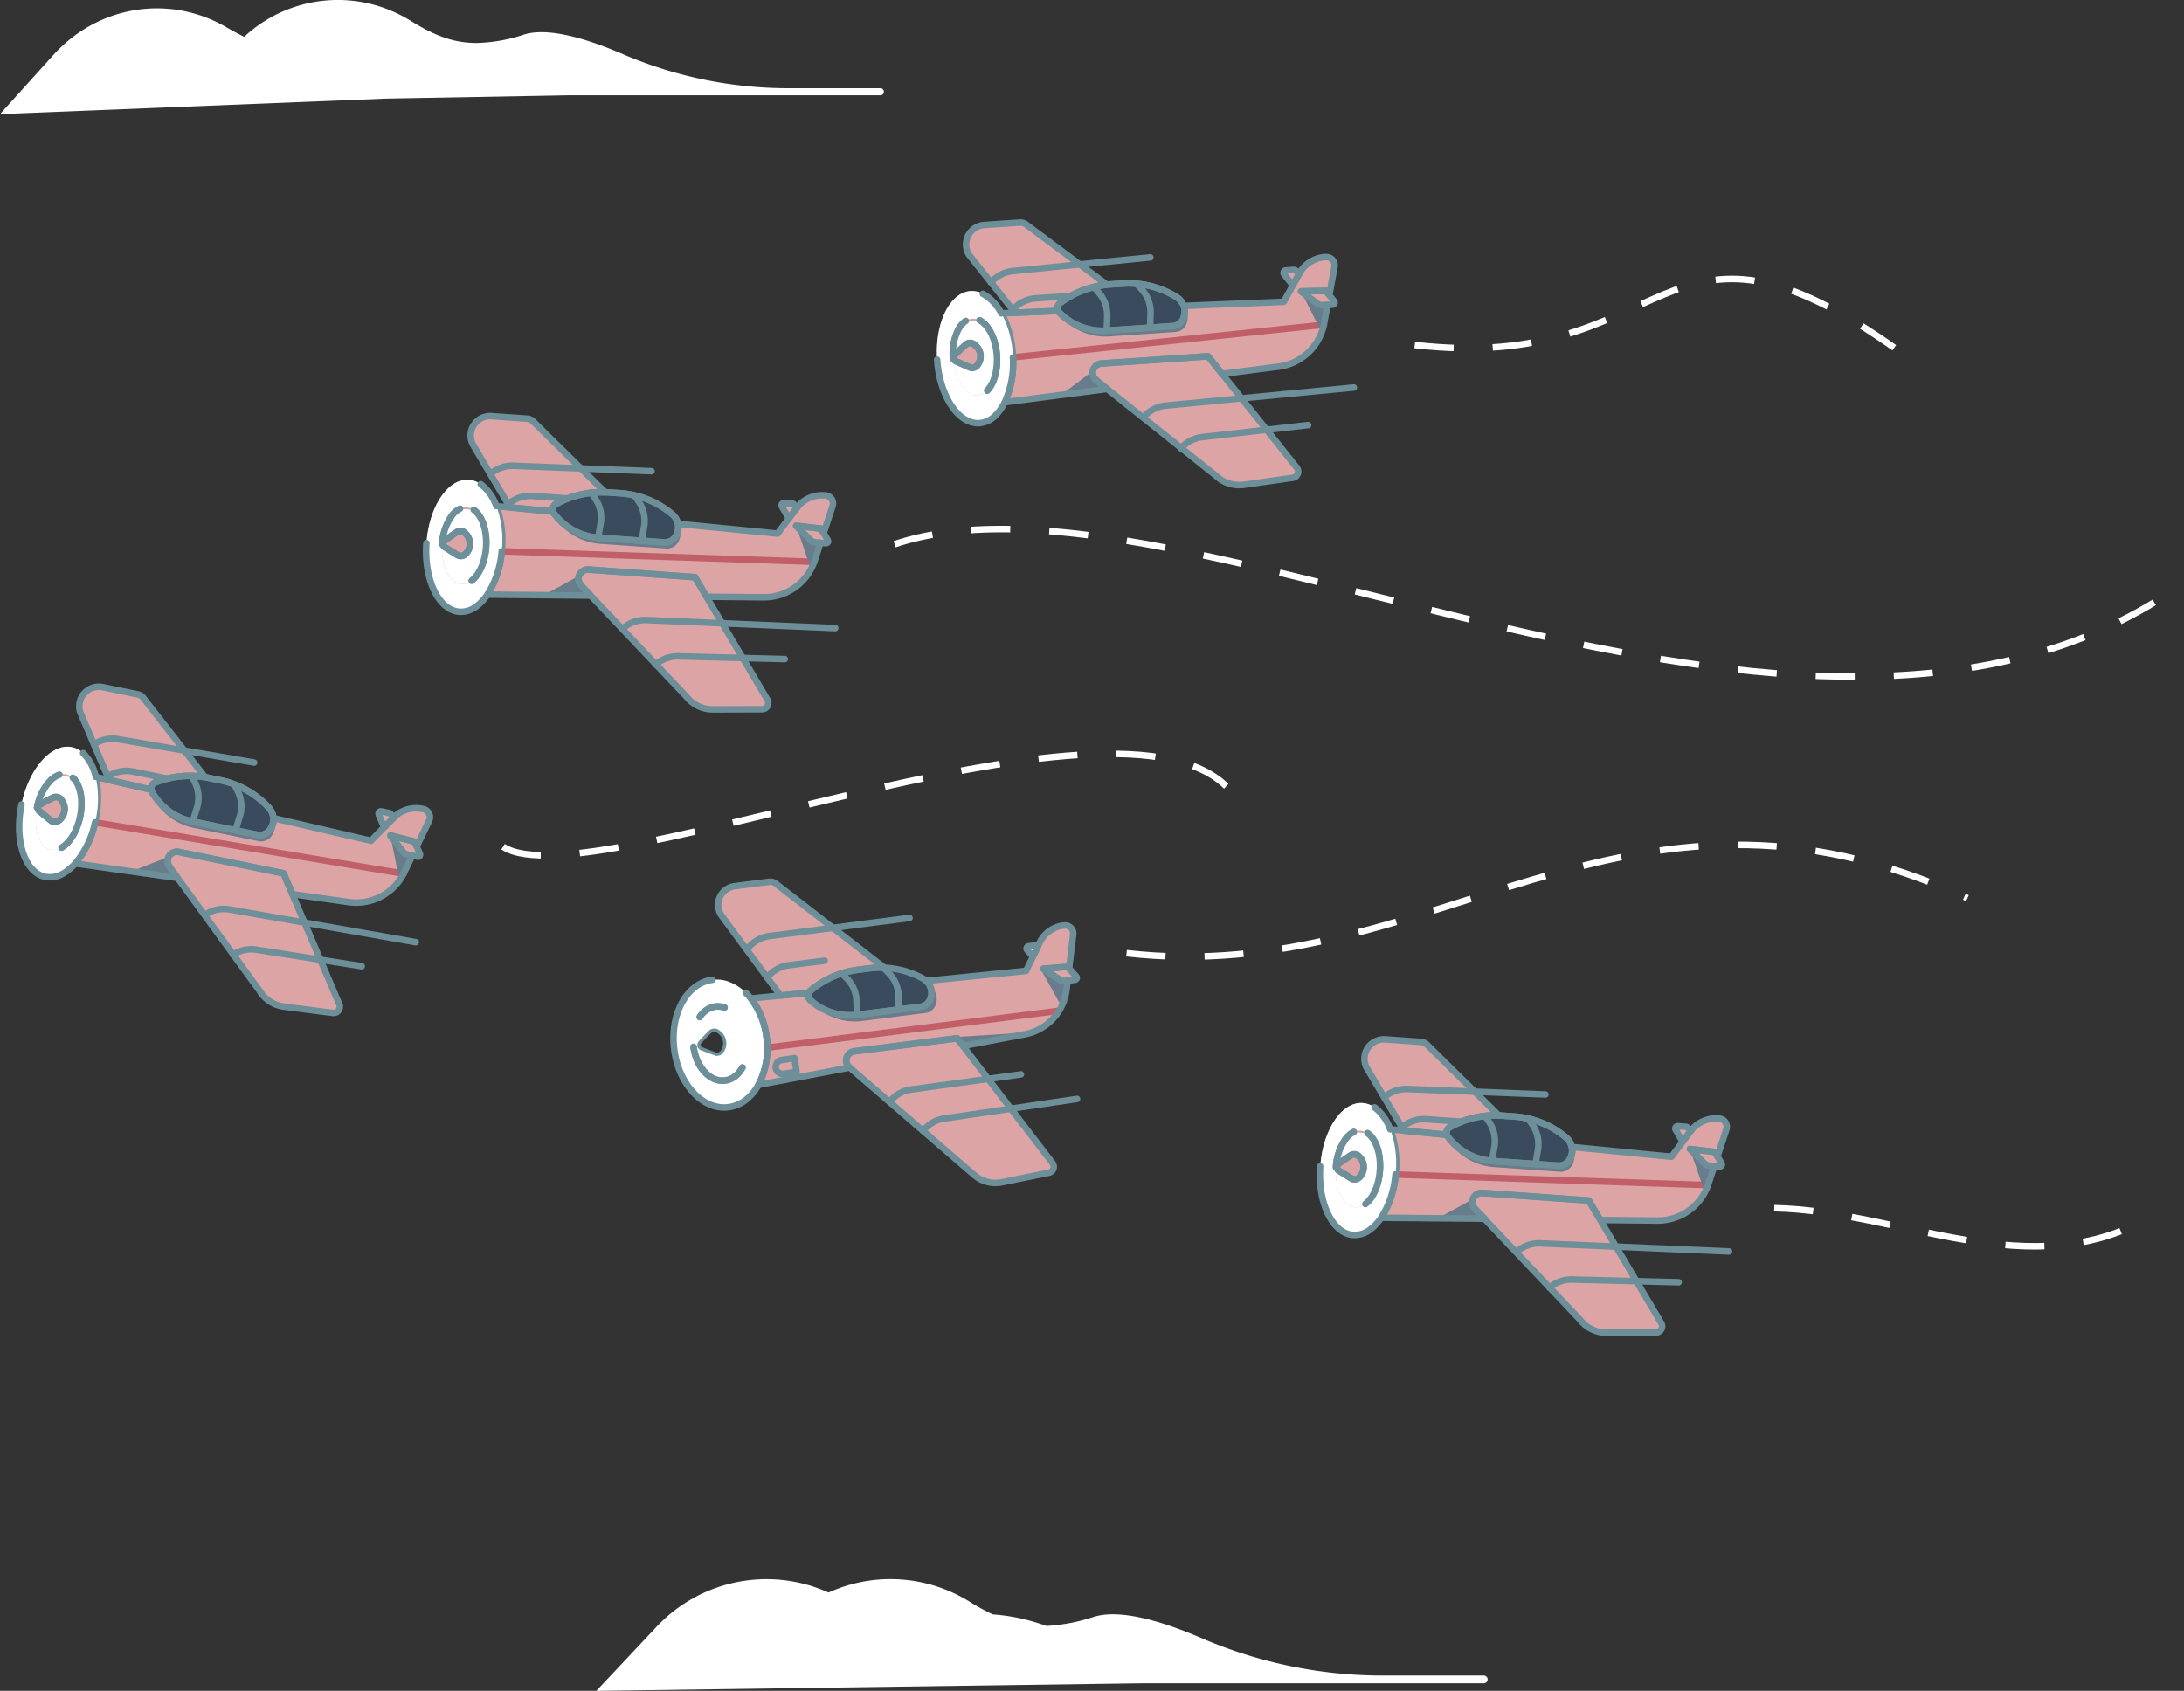 <svg xmlns="http://www.w3.org/2000/svg" viewBox="0 0 670.99 519.57"><rect x="0" y="0" width="670.99" height="519.57" fill="#333333" stroke="none"/><defs><style>.cls-1{fill:#fff;}.cls-2{fill:#dca4a4;}.cls-10,.cls-11,.cls-3,.cls-4,.cls-8,.cls-9{fill:none;}.cls-10,.cls-3,.cls-6{stroke:#6d8f99;}.cls-3,.cls-4,.cls-6{stroke-linecap:round;stroke-linejoin:round;}.cls-11,.cls-3,.cls-4,.cls-6,.cls-9{stroke-width:2px;}.cls-4,.cls-9{stroke:#c05f68;}.cls-5{fill:#687c8c;}.cls-6,.cls-7{fill:#394b5d;}.cls-10,.cls-11,.cls-9{stroke-miterlimit:10;}.cls-11{stroke:#fff;stroke-dasharray:12;}</style></defs><title>Community</title><g id="Layer_2" data-name="Layer 2"><g id="Layer_2-2" data-name="Layer 2"><path class="cls-1" d="M270.57,27.11h-28a129.06,129.06,0,0,1-51.19-10.47C180.6,12,168.52,8.26,161,10.62a49.21,49.21,0,0,1-14.61,2.58c-7.67,0-13.53-2.68-20.37-6.89a42.26,42.26,0,0,0-51,5c-1.78-.86-3.59-1.84-5.46-2.94C52-1.85,30.07,1.68,16.3,17L0,35.06l118.27-4.75,3.88-.08,52.14-.95h96.28a1.09,1.09,0,0,0,0-2.17Z"/><path class="cls-2" d="M130.05,248.61l-.31-.06a9.69,9.69,0,0,0-8.8,2.66l-.88-1.16a.77.77,0,0,0-.43-.28l-2.48-.5a.72.72,0,0,0-.81,1l1.67,4-4,4.13L84,251.39a5.22,5.22,0,0,0-1.37-3.15,27.77,27.77,0,0,0-14.92-8.45L64,239l-.92-.17L44.13,214.58a2.81,2.81,0,0,0-1.81-1.22L31.5,211.14a6,6,0,0,0-6.87,7.65l8.9,20.88-4.12-.95a14.3,14.3,0,0,0-3.87-7.3,7.18,7.18,0,0,0-3.46-1.82c-6.3-1.29-13.22,6.59-15.47,17.59s1,21,7.33,22.25a7.89,7.89,0,0,0,5.59-1.1,14.7,14.7,0,0,0,3.59-3l31.44,4.44,17.11,23.55h0l-.11.07h.17l7.93,10.92a10.31,10.31,0,0,0,7.58,5l15,1.93a1.91,1.91,0,0,0,2.06-2.51l-14.5-34,17.33,2.45A16.38,16.38,0,0,0,124,268.46l2.67-5.55,1.65.34a.63.63,0,0,0,.7-.86l-1-2.3,3.8-7.89A2.54,2.54,0,0,0,130.05,248.61Z"/><path class="cls-3" d="M116.34,250.25l1.67,4,2.88-2.94,0-.06-.88-1.16a.77.77,0,0,0-.43-.28l-2.48-.5A.72.72,0,0,0,116.34,250.25Z"/><path class="cls-3" d="M119.94,256.73l3.85,5a2.32,2.32,0,0,0,1.39.87l3.14.65a.63.63,0,0,0,.7-.86l-1-2.3-.65-1.49Z"/><line class="cls-4" x1="124" y1="268.46" x2="29.21" y2="252.7"/><path class="cls-3" d="M24.63,218.79l8.9,20.88,12.93,3a2,2,0,0,1,1.27-2.24l.94-.33a28.59,28.59,0,0,1,14.38-1.25L44.13,214.58a2.81,2.81,0,0,0-1.81-1.22L31.5,211.14A6,6,0,0,0,24.63,218.79Z"/><polygon class="cls-5" points="51.82 263.28 39.33 268.15 54.56 269.77 51.82 263.28"/><polygon class="cls-5" points="119.94 256.73 122.73 270.53 126.67 262.91 125.18 262.6 119.94 256.73"/><path class="cls-3" d="M51.89,266.08A2.89,2.89,0,0,1,55,261.79l32.14,6.57,2.72,6.39,17.33,2.45A16.38,16.38,0,0,0,124,268.46l2.67-5.55-1.49-.31a2.32,2.32,0,0,1-1.39-.87l-3.85-5,7.44,1.87.65,1.49,3.8-7.89a2.54,2.54,0,0,0-1.78-3.59l-.31-.06a9.69,9.69,0,0,0-8.8,2.66l0,.06L118,254.21l-4,4.13L84,251.39a5.23,5.23,0,0,1-1.24,3.82A3.87,3.87,0,0,1,79,256.5l-19.88-4.06a18.38,18.38,0,0,1-8.85-4.54,18.37,18.37,0,0,1-3.64-4.66,2,2,0,0,1-.21-.57l-12.93-3-4.12-.95a31,31,0,0,1,0,13.13c-.06.29-.12.57-.19.85a29,29,0,0,1-6.1,12.63l31.44,4.44Z"/><path class="cls-1" d="M25.54,231.42a7.18,7.18,0,0,0-3.46-1.82c-6.3-1.29-13.22,6.59-15.47,17.59s1,21,7.33,22.25a7.89,7.89,0,0,0,5.59-1.1,14.7,14.7,0,0,0,3.59-3,29,29,0,0,0,6.1-12.63c.07-.28.13-.56.19-.85a31,31,0,0,0,0-13.13A14.3,14.3,0,0,0,25.54,231.42Zm-.92,19.45c-.88,4.31-3,7.79-5.4,9.37l-.33.21a4.61,4.61,0,0,1-3.25.63c-3.65-.74-5.56-6.53-4.25-12.91a16.33,16.33,0,0,1,4.26-8.46,6.94,6.94,0,0,1,2.59-1.62,4.08,4.08,0,0,1,2.13-.13,4.16,4.16,0,0,1,2,1C24.67,241.09,25.66,245.79,24.62,250.87Z"/><path class="cls-3" d="M29.41,238.72a14.38,14.38,0,0,0-3.87-7.31M6.61,247.19c-2.25,11,1,21,7.33,22.25a7.89,7.89,0,0,0,5.59-1.1,14.7,14.7,0,0,0,3.59-3,29,29,0,0,0,6.1-12.63m-17.83-4.53a16.33,16.33,0,0,1,4.26-8.46,6.94,6.94,0,0,1,2.59-1.62m4.14.92c2.29,2.08,3.28,6.78,2.24,11.86-.88,4.31-3,7.79-5.4,9.37l-.33.21"/><path class="cls-1" d="M18.24,238.09a6.94,6.94,0,0,0-2.59,1.62,16.33,16.33,0,0,0-4.26,8.46c-1.31,6.38.6,12.17,4.25,12.91a4.61,4.61,0,0,0,3.25-.63l.33-.21c2.41-1.58,4.52-5.06,5.4-9.37,1-5.08.05-9.78-2.24-11.86m-10.06,8.13c1.11-.59,2.8-1.49,4-2.09a2,2,0,0,1,2.2.34,1.55,1.55,0,0,1,.24.27L19,246a4.38,4.38,0,0,1-.2,5.44h0a4.66,4.66,0,0,1-.87.78,2,2,0,0,1-2.35-.1L12,249.15A1.27,1.27,0,0,1,12.32,247.14Z"/><path class="cls-3" d="M18.89,260.45l.33-.21c2.41-1.58,4.52-5.06,5.4-9.37,1-5.08.05-9.78-2.24-11.86m-4.14-.92a6.94,6.94,0,0,0-2.59,1.62,16.33,16.33,0,0,0-4.26,8.46m.93-1c1.11-.59,2.8-1.49,4-2.09a2,2,0,0,1,2.2.34,1.55,1.55,0,0,1,.24.27L19,246a4.38,4.38,0,0,1-.2,5.44h0a4.66,4.66,0,0,1-.87.78,2,2,0,0,1-2.35-.1L12,249.15A1.27,1.27,0,0,1,12.32,247.14Z"/><path class="cls-5" d="M46.87,244.63a2.07,2.07,0,0,0,.21.57,18.53,18.53,0,0,0,8.56,7.92,18.81,18.81,0,0,0,3.93,1.28l19.88,4.06a3.9,3.9,0,0,0,3.74-1.29,5.28,5.28,0,0,0,1.15-2.35,5.28,5.28,0,0,0-1.28-4.62,27.7,27.7,0,0,0-14.92-8.45L64.38,241c-.31-.07-.61-.12-.92-.17a28.37,28.37,0,0,0-14.38,1.25l-.94.33A2,2,0,0,0,46.87,244.63Z"/><path class="cls-6" d="M46.46,242.67a2,2,0,0,0,.21.57,18.37,18.37,0,0,0,3.64,4.66,18.38,18.38,0,0,0,8.85,4.54L79,256.5a3.87,3.87,0,0,0,3.74-1.29,5.26,5.26,0,0,0-.13-7,27.77,27.77,0,0,0-14.92-8.45L64,239l-.92-.17a28.59,28.59,0,0,0-14.38,1.25l-.94.33A2,2,0,0,0,46.46,242.67Z"/><path class="cls-3" d="M46.46,242.67a2,2,0,0,0,.21.57,18.37,18.37,0,0,0,3.64,4.66,18.38,18.38,0,0,0,8.85,4.54L79,256.5a3.87,3.87,0,0,0,3.74-1.29,5.26,5.26,0,0,0-.13-7,27.77,27.77,0,0,0-14.92-8.45L64,239l-.92-.17a28.59,28.59,0,0,0-14.38,1.25l-.94.33A2,2,0,0,0,46.46,242.67Z"/><path class="cls-3" d="M12,249.15l3.59,2.95a2,2,0,0,0,2.35.1,4.66,4.66,0,0,0,.87-.78h0A4.38,4.38,0,0,0,19,246l-.23-.31a1.55,1.55,0,0,0-.24-.27,2,2,0,0,0-2.2-.34c-1.24.6-2.93,1.5-4,2.09A1.27,1.27,0,0,0,12,249.15Z"/><path class="cls-3" d="M51.89,266.08l2.67,3.69,17.11,23.55,8,11a10.31,10.31,0,0,0,7.58,5l15,1.93a1.91,1.91,0,0,0,2.06-2.51l-14.5-34-2.72-6.39L55,261.79A2.89,2.89,0,0,0,51.89,266.08Z"/><path class="cls-3" d="M127.74,289.51l-56.86-10a10.39,10.39,0,0,0-7.77,1.51h0"/><path class="cls-3" d="M111.13,296.9l-31.81-5a10.32,10.32,0,0,0-7.76,1.5h0"/><path class="cls-3" d="M78.09,234.32,36.67,227.2a10.34,10.34,0,0,0-7.77,1.5h0"/><path class="cls-3" d="M51.46,239.26,40.88,237.1a10.32,10.32,0,0,0-7.76,1.5h0"/><path class="cls-3" d="M58.84,238.45l1,1.89a10.57,10.57,0,0,1,.67,7.9l-1.31,4.2"/><path class="cls-3" d="M72,241.13l1,1.9a10.5,10.5,0,0,1,.66,7.89l-1.3,4.2"/><path class="cls-2" d="M253.56,152.18l-.31,0a9.66,9.66,0,0,0-8.38,3.79l-1-1a.73.73,0,0,0-.46-.21l-2.52-.18a.72.72,0,0,0-.68,1.08l2.17,3.71-3.47,4.62-30.6-3a5.25,5.25,0,0,0-1.76-2.95,27.82,27.82,0,0,0-15.9-6.43l-3.83-.27-.94,0-21.92-21.59a2.86,2.86,0,0,0-2-1l-11-.78a6,6,0,0,0-5.81,8.48l11.55,19.54-4.22-.41a14.27,14.27,0,0,0-4.78-6.73,7.22,7.22,0,0,0-3.67-1.35c-6.41-.45-12.25,8.26-13,19.46s3.76,20.65,10.17,21.1a7.94,7.94,0,0,0,5.4-1.81,15,15,0,0,0,3.17-3.46l31.75.3,20,21.11h0l-.11.09.17,0,9.29,9.79a10.31,10.31,0,0,0,8.17,4l15.14-.05a1.93,1.93,0,0,0,1.72-2.77l-18.81-31.8,17.49.17a16.37,16.37,0,0,0,15.57-10.87l1.93-5.85,1.67.12a.62.62,0,0,0,.58-.94l-1.28-2.14,2.74-8.33A2.53,2.53,0,0,0,253.56,152.18Z"/><path class="cls-3" d="M240.18,155.59l2.17,3.71,2.47-3.29s0,0,.05-.06l-1-1a.73.73,0,0,0-.46-.21l-2.52-.18A.72.72,0,0,0,240.18,155.59Z"/><path class="cls-3" d="M244.6,161.54l4.46,4.46a2.36,2.36,0,0,0,1.5.69l3.19.22a.62.62,0,0,0,.58-.94l-1.28-2.14-.83-1.4Z"/><line class="cls-4" x1="250.15" y1="172.64" x2="154.12" y2="169.39"/><path class="cls-3" d="M145.15,136.37l11.55,19.54,13.21,1.29a2,2,0,0,1,1-2.39l.88-.45a28.62,28.62,0,0,1,14.09-3.12l-21.92-21.59a2.86,2.86,0,0,0-2-1l-11-.78A6,6,0,0,0,145.15,136.37Z"/><polygon class="cls-5" points="177.91 176.93 166.16 183.39 181.48 183.01 177.91 176.93"/><polygon class="cls-5" points="244.6 161.54 249.16 174.86 252.08 166.79 250.56 166.69 244.6 161.54"/><path class="cls-3" d="M178.34,179.7a2.9,2.9,0,0,1,2.49-4.66l32.72,2.32,3.54,6,17.49.17a16.37,16.37,0,0,0,15.57-10.87l1.93-5.85-1.52-.1a2.36,2.36,0,0,1-1.5-.69l-4.46-4.46,7.62.89.83,1.4,2.74-8.33a2.53,2.53,0,0,0-2.23-3.32l-.31,0a9.66,9.66,0,0,0-8.38,3.79s0,0-.05.06l-2.47,3.29-3.47,4.62-30.6-3a5.19,5.19,0,0,1,.11,1.47,5.31,5.31,0,0,1-.83,2.48,3.9,3.9,0,0,1-3.55,1.77l-20.23-1.44a18.4,18.4,0,0,1-9.37-3.35,18.37,18.37,0,0,1-4.22-4.13,2,2,0,0,1-.28-.54l-13.21-1.29-4.22-.41a30.67,30.67,0,0,1,1.72,13c0,.29,0,.58-.07.87a29.1,29.1,0,0,1-4.4,13.32l31.75.3Z"/><path class="cls-1" d="M147.7,148.77a7.22,7.22,0,0,0-3.67-1.35c-6.41-.45-12.25,8.26-13,19.46s3.76,20.65,10.17,21.1a7.94,7.94,0,0,0,5.4-1.81,15,15,0,0,0,3.17-3.46,29.1,29.1,0,0,0,4.4-13.32c0-.29.05-.58.07-.87a30.67,30.67,0,0,0-1.72-13A14.27,14.27,0,0,0,147.7,148.77Zm1.63,19.41c-.31,4.38-2,8.11-4.14,10a2.48,2.48,0,0,1-.3.25,4.55,4.55,0,0,1-3.13,1.05c-3.72-.26-6.36-5.75-5.9-12.25a16.31,16.31,0,0,1,3.11-8.93,6.94,6.94,0,0,1,2.36-1.95,4.1,4.1,0,0,1,4.23.37C148.1,158.48,149.7,163,149.33,168.18Z"/><path class="cls-3" d="M152.48,155.5a14.27,14.27,0,0,0-4.78-6.73M131,166.88c-.79,11.2,3.76,20.65,10.17,21.1a7.94,7.94,0,0,0,5.4-1.81,15,15,0,0,0,3.17-3.46,29.1,29.1,0,0,0,4.4-13.32m-18.27-2.17a16.31,16.31,0,0,1,3.11-8.93,6.94,6.94,0,0,1,2.36-1.95m4.23.37c2.54,1.77,4.14,6.3,3.77,11.47-.31,4.38-2,8.11-4.14,10a2.48,2.48,0,0,1-.3.25"/><path class="cls-1" d="M141.33,156.34a6.94,6.94,0,0,0-2.36,1.95,16.31,16.31,0,0,0-3.11,8.93c-.46,6.5,2.18,12,5.9,12.25a4.55,4.55,0,0,0,3.13-1.05,2.48,2.48,0,0,0,.3-.25c2.19-1.88,3.83-5.61,4.14-10,.37-5.17-1.23-9.7-3.77-11.47m-8.91,9.38c1-.74,2.58-1.85,3.72-2.61a2,2,0,0,1,2.23.06,1.18,1.18,0,0,1,.27.23l.27.28a4.39,4.39,0,0,1,.52,5.42h0a4.85,4.85,0,0,1-.76.88,2,2,0,0,1-2.35.21l-3.94-2.46A1.26,1.26,0,0,1,136.65,166.09Z"/><path class="cls-3" d="M144.89,178.42a2.48,2.48,0,0,0,.3-.25c2.19-1.88,3.83-5.61,4.14-10,.37-5.17-1.23-9.7-3.77-11.47m-4.23-.37a6.94,6.94,0,0,0-2.36,1.95,16.31,16.31,0,0,0-3.11,8.93m.79-1.13c1-.74,2.58-1.85,3.72-2.61a2,2,0,0,1,2.23.06,1.18,1.18,0,0,1,.27.23l.27.28a4.39,4.39,0,0,1,.52,5.42h0a4.85,4.85,0,0,1-.76.88,2,2,0,0,1-2.35.21l-3.94-2.46A1.26,1.26,0,0,1,136.65,166.09Z"/><path class="cls-5" d="M170.57,159.09a2.25,2.25,0,0,0,.28.53,18.55,18.55,0,0,0,9.52,6.74,18.83,18.83,0,0,0,4.07.75l20.24,1.43a3.88,3.88,0,0,0,3.54-1.76,5.2,5.2,0,0,0,.83-2.49,5.11,5.11,0,0,0-.1-1.46,5.27,5.27,0,0,0-1.77-3,27.73,27.73,0,0,0-15.9-6.43l-3.82-.27-.94-.05a28.38,28.38,0,0,0-14.09,3.12l-.89.45A2,2,0,0,0,170.57,159.09Z"/><path class="cls-6" d="M169.91,157.2a2,2,0,0,0,.28.54,18.61,18.61,0,0,0,9.52,6.73,18.14,18.14,0,0,0,4.07.75L204,166.66a3.9,3.9,0,0,0,3.55-1.77,5.31,5.31,0,0,0,.83-2.48,5.19,5.19,0,0,0-.11-1.47,5.25,5.25,0,0,0-1.76-2.95,27.82,27.82,0,0,0-15.9-6.43l-3.83-.27-.94,0a28.62,28.62,0,0,0-14.09,3.12l-.88.45A2,2,0,0,0,169.91,157.2Z"/><path class="cls-3" d="M169.91,157.2a2,2,0,0,0,.28.54,18.61,18.61,0,0,0,9.52,6.73,18.14,18.14,0,0,0,4.07.75L204,166.66a3.9,3.9,0,0,0,3.55-1.77,5.31,5.31,0,0,0,.83-2.48,5.19,5.19,0,0,0-.11-1.47,5.25,5.25,0,0,0-1.76-2.95,27.82,27.82,0,0,0-15.9-6.43l-3.83-.27-.94,0a28.62,28.62,0,0,0-14.09,3.12l-.88.45A2,2,0,0,0,169.91,157.2Z"/><path class="cls-3" d="M136.61,168.11l3.94,2.46a2,2,0,0,0,2.35-.21,4.85,4.85,0,0,0,.76-.88h0a4.39,4.39,0,0,0-.52-5.42l-.27-.28a1.18,1.18,0,0,0-.27-.23,2,2,0,0,0-2.23-.06c-1.14.76-2.71,1.87-3.72,2.61A1.26,1.26,0,0,0,136.61,168.11Z"/><path class="cls-3" d="M178.34,179.7l3.14,3.31,20,21.11,9.35,9.86a10.31,10.31,0,0,0,8.17,4l15.14-.05a1.93,1.93,0,0,0,1.72-2.77l-18.81-31.8-3.54-6L180.83,175A2.9,2.9,0,0,0,178.34,179.7Z"/><path class="cls-3" d="M256.61,193l-57.68-2.46a10.29,10.29,0,0,0-7.5,2.5h0"/><path class="cls-3" d="M241.11,202.52l-32.19-.82a10.35,10.35,0,0,0-7.51,2.51h0"/><path class="cls-3" d="M200.18,144.79l-42-1.65a10.29,10.29,0,0,0-7.5,2.5h0"/><path class="cls-3" d="M174.42,153.17l-10.77-.77a10.37,10.37,0,0,0-7.5,2.5h0"/><path class="cls-3" d="M181.63,151.4l1.2,1.75a10.51,10.51,0,0,1,1.69,7.74l-.74,4.33"/><path class="cls-3" d="M195,152.34l1.2,1.75a10.64,10.64,0,0,1,1.69,7.75l-.75,4.33"/><path class="cls-2" d="M407.29,79l-.31,0A9.72,9.72,0,0,0,399.2,84L398,83.08a.77.77,0,0,0-.49-.15l-2.52.18a.72.72,0,0,0-.52,1.16l2.66,3.37-2.79,5.06L363.66,94a5.23,5.23,0,0,0-2.16-2.68,27.77,27.77,0,0,0-16.63-4.17l-3.83.26c-.31,0-.62,0-.94.08L315.41,69.09a2.84,2.84,0,0,0-2.06-.69l-11,.74a6,6,0,0,0-4.59,9.2L311.87,96.1l-4.23.18a14.3,14.3,0,0,0-5.67-6,7.26,7.26,0,0,0-3.82-.83c-6.41.44-11,9.87-10.23,21.07s6.57,19.93,13,19.5a7.94,7.94,0,0,0,5.1-2.54,14.71,14.71,0,0,0,2.66-3.86l31.5-4.09,22.75,18.15h0l-.09.1.17,0,10.55,8.42a10.32,10.32,0,0,0,8.64,2.81l15-2.14a1.93,1.93,0,0,0,1.32-3l-23-28.9,17.35-2.24a16.39,16.39,0,0,0,13.92-12.92l1.1-6.06,1.68-.11a.62.62,0,0,0,.44-1l-1.56-1.95L410,82A2.54,2.54,0,0,0,407.29,79Z"/><path class="cls-3" d="M394.51,84.27l2.66,3.37,2-3.6,0-.07L398,83.08a.77.77,0,0,0-.49-.15l-2.52.18A.72.72,0,0,0,394.51,84.27Z"/><path class="cls-3" d="M399.71,89.55l5,3.81a2.32,2.32,0,0,0,1.57.47l3.2-.22a.62.62,0,0,0,.44-1l-1.56-1.95-1-1.27Z"/><line class="cls-4" x1="406.74" y1="99.78" x2="311.18" y2="109.81"/><path class="cls-3" d="M297.74,78.34,311.87,96.1l13.26-.54a2,2,0,0,1,.63-2.5l.82-.57a28.5,28.5,0,0,1,13.52-5L315.41,69.09a2.84,2.84,0,0,0-2.06-.69l-11,.74A6,6,0,0,0,297.74,78.34Z"/><polygon class="cls-5" points="335.78 114 325.04 122.02 340.16 119.52 335.78 114"/><polygon class="cls-5" points="399.71 89.55 406.07 102.12 407.84 93.72 406.32 93.83 399.71 89.55"/><path class="cls-3" d="M336.59,116.68a2.9,2.9,0,0,1,1.83-5l32.72-2.21,4.33,5.43,17.35-2.24a16.39,16.39,0,0,0,13.92-12.92l1.1-6.06-1.52.11a2.32,2.32,0,0,1-1.57-.47l-5-3.81,7.67-.17,1,1.27L410,82a2.54,2.54,0,0,0-2.67-3l-.31,0A9.72,9.72,0,0,0,399.2,84l0,.07-2,3.6-2.79,5.06L363.66,94a5.06,5.06,0,0,1,.3,1.44,5.17,5.17,0,0,1-.48,2.57,3.88,3.88,0,0,1-3.26,2.24L340,101.59a19,19,0,0,1-4.13-.18,18.41,18.41,0,0,1-10.36-5.36,2.06,2.06,0,0,1-.36-.49l-13.26.54-4.23.18a30.71,30.71,0,0,1,3.5,12.66c0,.29,0,.58.05.87a29,29,0,0,1-2.53,13.8l31.5-4.09Z"/><path class="cls-1" d="M302,90.27a7.26,7.26,0,0,0-3.82-.83c-6.41.44-11,9.87-10.23,21.07s6.57,19.93,13,19.5a7.94,7.94,0,0,0,5.1-2.54,14.71,14.71,0,0,0,2.66-3.86,29,29,0,0,0,2.53-13.8c0-.29,0-.58-.05-.87a30.71,30.71,0,0,0-3.5-12.66A14.3,14.3,0,0,0,302,90.27Zm4.3,19c.29,4.39-.82,8.3-2.72,10.47a3.57,3.57,0,0,1-.27.28,4.54,4.54,0,0,1-2.95,1.48c-3.72.25-7.1-4.82-7.54-11.32a16.33,16.33,0,0,1,1.85-9.28,7,7,0,0,1,2.07-2.25,4.19,4.19,0,0,1,2-.7,4.26,4.26,0,0,1,2.22.48C303.71,99.83,305.92,104.1,306.27,109.27Z"/><path class="cls-3" d="M307.64,96.28a14.3,14.3,0,0,0-5.67-6m-14.05,20.24c.76,11.2,6.57,19.93,13,19.5a7.94,7.94,0,0,0,5.1-2.54,14.71,14.71,0,0,0,2.66-3.86,29,29,0,0,0,2.53-13.8m-18.4.37a16.33,16.33,0,0,1,1.85-9.28,7,7,0,0,1,2.07-2.25m4.24-.22c2.76,1.4,5,5.67,5.32,10.84.29,4.39-.82,8.3-2.72,10.47a3.57,3.57,0,0,1-.27.28"/><path class="cls-1" d="M296.71,98.65a7,7,0,0,0-2.07,2.25,16.33,16.33,0,0,0-1.85,9.28c.44,6.5,3.82,11.57,7.54,11.32a4.54,4.54,0,0,0,2.95-1.48,3.57,3.57,0,0,0,.27-.28c1.9-2.17,3-6.08,2.72-10.47-.35-5.17-2.56-9.44-5.32-10.84M293.42,109c.9-.87,2.29-2.19,3.33-3.09a1.94,1.94,0,0,1,2.21-.26,1.53,1.53,0,0,1,.3.19l.31.24a4.41,4.41,0,0,1,1.66,3.15,4.24,4.24,0,0,1-.41,2.15h0a5.1,5.1,0,0,1-.63,1,2,2,0,0,1-2.3.53L293.65,111A1.26,1.26,0,0,1,293.42,109Z"/><path class="cls-3" d="M303.28,120a3.57,3.57,0,0,0,.27-.28c1.9-2.17,3-6.08,2.72-10.47-.35-5.17-2.56-9.44-5.32-10.84m-4.24.22a7,7,0,0,0-2.07,2.25,16.33,16.33,0,0,0-1.85,9.28m.63-1.23c.9-.87,2.29-2.19,3.33-3.09a1.94,1.94,0,0,1,2.21-.26,1.53,1.53,0,0,1,.3.19l.31.24a4.41,4.41,0,0,1,1.66,3.15,4.24,4.24,0,0,1-.41,2.15h0a5.1,5.1,0,0,1-.63,1,2,2,0,0,1-2.3.53L293.65,111A1.26,1.26,0,0,1,293.42,109Z"/><path class="cls-5" d="M326.05,97.34a2.32,2.32,0,0,0,.35.49,18.66,18.66,0,0,0,10.36,5.36,19,19,0,0,0,4.13.18L361.14,102a3.89,3.89,0,0,0,3.26-2.24,5.19,5.19,0,0,0,.48-2.58,4.69,4.69,0,0,0-.31-1.43,5.21,5.21,0,0,0-2.15-2.68,27.85,27.85,0,0,0-16.63-4.18l-3.83.26-.94.09a28.29,28.29,0,0,0-13.52,5l-.82.57A2,2,0,0,0,326.05,97.34Z"/><path class="cls-6" d="M325.13,95.56a2.06,2.06,0,0,0,.36.49,18.41,18.41,0,0,0,10.36,5.36,19,19,0,0,0,4.13.18l20.24-1.37A3.88,3.88,0,0,0,363.48,98a5.17,5.17,0,0,0,.48-2.57,5.06,5.06,0,0,0-.3-1.44,5.23,5.23,0,0,0-2.16-2.68,27.77,27.77,0,0,0-16.63-4.17l-3.83.26c-.31,0-.62,0-.94.08a28.5,28.5,0,0,0-13.52,5l-.82.57A2,2,0,0,0,325.13,95.56Z"/><path class="cls-3" d="M325.13,95.56a2.06,2.06,0,0,0,.36.49,18.41,18.41,0,0,0,10.36,5.36,19,19,0,0,0,4.13.18l20.24-1.37A3.88,3.88,0,0,0,363.48,98a5.17,5.17,0,0,0,.48-2.57,5.06,5.06,0,0,0-.3-1.44,5.23,5.23,0,0,0-2.16-2.68,27.77,27.77,0,0,0-16.63-4.17l-3.83.26c-.31,0-.62,0-.94.08a28.5,28.5,0,0,0-13.52,5l-.82.57A2,2,0,0,0,325.13,95.56Z"/><path class="cls-3" d="M293.65,111l4.25,1.89a2,2,0,0,0,2.3-.53,5.1,5.1,0,0,0,.63-1h0a4.24,4.24,0,0,0,.41-2.15,4.41,4.41,0,0,0-1.66-3.15l-.31-.24a1.53,1.53,0,0,0-.3-.19,1.94,1.94,0,0,0-2.21.26c-1,.9-2.43,2.22-3.33,3.09A1.26,1.26,0,0,0,293.65,111Z"/><path class="cls-3" d="M336.59,116.68l3.57,2.84,22.75,18.15,10.63,8.48a10.32,10.32,0,0,0,8.64,2.81l15-2.14a1.93,1.93,0,0,0,1.32-3l-23-28.9-4.33-5.43-32.72,2.21A2.9,2.9,0,0,0,336.59,116.68Z"/><path class="cls-3" d="M415.94,119.08l-57.46,5.52a10.33,10.33,0,0,0-7.08,3.52h0"/><path class="cls-3" d="M401.9,130.62l-32,3.63a10.33,10.33,0,0,0-7.09,3.52h0"/><path class="cls-3" d="M353.41,79.09l-41.83,4.16a10.32,10.32,0,0,0-7.09,3.51h0"/><path class="cls-3" d="M329,90.94l-10.76.73a10.32,10.32,0,0,0-7.09,3.51h0"/><path class="cls-3" d="M336,88.19l1.42,1.57a10.58,10.58,0,0,1,2.75,7.44l-.15,4.39"/><path class="cls-3" d="M349.31,87.29l1.43,1.57a10.49,10.49,0,0,1,2.74,7.43l-.14,4.4"/><path class="cls-2" d="M528.16,343.69l-.31,0a9.69,9.69,0,0,0-8.38,3.79l-1-1a.68.68,0,0,0-.46-.21l-2.52-.18a.72.72,0,0,0-.68,1.08l2.17,3.7-3.47,4.63-30.6-3a5.25,5.25,0,0,0-1.76-2.95,27.76,27.76,0,0,0-15.9-6.43l-3.83-.27-.94-.05-21.92-21.6a2.85,2.85,0,0,0-1.95-1l-11-.78a6,6,0,0,0-5.81,8.48l11.55,19.54-4.21-.41a14.39,14.39,0,0,0-4.79-6.74,7.3,7.3,0,0,0-3.67-1.34c-6.41-.46-12.24,8.25-13,19.45s3.76,20.65,10.17,21.11a7.9,7.9,0,0,0,5.4-1.82,15,15,0,0,0,3.17-3.45l31.75.29,20,21.12h0l-.11.08h.17l9.29,9.79a10.32,10.32,0,0,0,8.17,4l15.15-.05a1.91,1.91,0,0,0,1.71-2.76l-18.81-31.8,17.49.17a16.37,16.37,0,0,0,15.57-10.87l1.93-5.85,1.67.12a.62.62,0,0,0,.58-.94l-1.28-2.15,2.74-8.32A2.54,2.54,0,0,0,528.16,343.69Z"/><path class="cls-3" d="M514.78,347.11l2.17,3.7,2.47-3.29.05-.06-1-1a.68.68,0,0,0-.46-.21l-2.52-.18A.72.72,0,0,0,514.78,347.11Z"/><path class="cls-3" d="M519.2,353.06l4.46,4.46a2.35,2.35,0,0,0,1.5.68l3.19.23a.62.62,0,0,0,.58-.94l-1.28-2.15-.83-1.39Z"/><line class="cls-4" x1="524.75" y1="364.16" x2="428.72" y2="360.91"/><path class="cls-3" d="M419.75,327.89l11.55,19.54,13.21,1.29a2,2,0,0,1,1-2.39l.88-.45a28.4,28.4,0,0,1,14.09-3.12l-21.92-21.6a2.85,2.85,0,0,0-1.95-1l-11-.78A6,6,0,0,0,419.75,327.89Z"/><polygon class="cls-5" points="452.51 368.45 440.76 374.91 456.08 374.52 452.51 368.45"/><polygon class="cls-5" points="519.2 353.06 523.76 366.38 526.68 358.31 525.16 358.2 519.2 353.06"/><path class="cls-3" d="M452.94,371.22a2.89,2.89,0,0,1,2.49-4.66l32.72,2.32,3.54,6,17.49.17a16.37,16.37,0,0,0,15.57-10.87l1.93-5.85-1.52-.11a2.35,2.35,0,0,1-1.5-.68l-4.46-4.46,7.62.89.83,1.39,2.74-8.32a2.54,2.54,0,0,0-2.23-3.33l-.31,0a9.69,9.69,0,0,0-8.38,3.79l-.05.06L517,350.81l-3.47,4.63-30.6-3a5.12,5.12,0,0,1,.11,1.46,5.31,5.31,0,0,1-.83,2.49,3.89,3.89,0,0,1-3.54,1.76l-20.24-1.43a18.72,18.72,0,0,1-4.07-.75,18.55,18.55,0,0,1-9.52-6.74,1.93,1.93,0,0,1-.28-.53l-13.21-1.29-4.21-.41a30.68,30.68,0,0,1,1.71,13c0,.29-.05.58-.07.87a29.19,29.19,0,0,1-4.4,13.32l31.75.29Z"/><path class="cls-1" d="M422.3,340.28a7.3,7.3,0,0,0-3.67-1.34c-6.41-.46-12.24,8.25-13,19.45s3.76,20.65,10.17,21.11a7.9,7.9,0,0,0,5.4-1.82,15,15,0,0,0,3.17-3.45,29.19,29.19,0,0,0,4.4-13.32c0-.29,0-.58.07-.87a30.68,30.68,0,0,0-1.71-13A14.39,14.39,0,0,0,422.3,340.28Zm1.63,19.41c-.31,4.39-1.95,8.12-4.13,10l-.31.25a4.6,4.6,0,0,1-3.13,1.05c-3.72-.26-6.36-5.75-5.9-12.25a16.34,16.34,0,0,1,3.11-8.94,7,7,0,0,1,2.36-1.94,4.19,4.19,0,0,1,2.1-.42,4.27,4.27,0,0,1,2.13.79C422.7,350,424.3,354.52,423.93,359.69Z"/><path class="cls-3" d="M427.09,347a14.39,14.39,0,0,0-4.79-6.74m-16.71,18.11c-.79,11.2,3.76,20.65,10.17,21.11a7.9,7.9,0,0,0,5.4-1.82,15,15,0,0,0,3.17-3.45,29.19,29.19,0,0,0,4.4-13.32m-18.27-2.17a16.34,16.34,0,0,1,3.11-8.94,7,7,0,0,1,2.36-1.94m4.23.37c2.54,1.76,4.14,6.29,3.77,11.46-.31,4.39-1.95,8.12-4.13,10l-.31.25"/><path class="cls-1" d="M415.93,347.86a7,7,0,0,0-2.36,1.94,16.34,16.34,0,0,0-3.11,8.94c-.46,6.5,2.18,12,5.9,12.25a4.6,4.6,0,0,0,3.13-1.05l.31-.25c2.18-1.88,3.82-5.61,4.13-10,.37-5.17-1.23-9.7-3.77-11.46m-8.91,9.37c1-.73,2.58-1.84,3.73-2.6a2,2,0,0,1,2.23.05l.26.23.27.28a4.41,4.41,0,0,1,.52,5.43h0a4.91,4.91,0,0,1-.76.89,2,2,0,0,1-2.35.21l-3.94-2.46A1.27,1.27,0,0,1,411.25,357.6Z"/><path class="cls-3" d="M419.49,369.94l.31-.25c2.18-1.88,3.82-5.61,4.13-10,.37-5.17-1.23-9.7-3.77-11.46m-4.23-.37a7,7,0,0,0-2.36,1.94,16.34,16.34,0,0,0-3.11,8.94m.79-1.14c1-.73,2.58-1.84,3.73-2.6a2,2,0,0,1,2.23.05l.26.23.27.28a4.41,4.41,0,0,1,.52,5.43h0a4.91,4.91,0,0,1-.76.89,2,2,0,0,1-2.35.21l-3.94-2.46A1.27,1.27,0,0,1,411.25,357.6Z"/><path class="cls-5" d="M445.17,350.6a2.31,2.31,0,0,0,.28.54,18.62,18.62,0,0,0,4.22,4.14,18.4,18.4,0,0,0,9.37,3.35l20.24,1.43a3.88,3.88,0,0,0,3.54-1.76,5.27,5.27,0,0,0-1-6.9,27.73,27.73,0,0,0-15.9-6.43l-3.82-.27c-.32,0-.63,0-.94-.05A28.48,28.48,0,0,0,447,347.76l-.89.46A2,2,0,0,0,445.17,350.6Z"/><path class="cls-6" d="M444.51,348.72a1.93,1.93,0,0,0,.28.53,18.55,18.55,0,0,0,9.52,6.74,18.72,18.72,0,0,0,4.07.75l20.24,1.43a3.89,3.89,0,0,0,3.54-1.76,5.31,5.31,0,0,0,.83-2.49,5.12,5.12,0,0,0-.11-1.46,5.25,5.25,0,0,0-1.76-2.95,27.76,27.76,0,0,0-15.9-6.43l-3.83-.27-.94-.05a28.4,28.4,0,0,0-14.09,3.12l-.88.45A2,2,0,0,0,444.51,348.72Z"/><path class="cls-3" d="M444.51,348.72a1.93,1.93,0,0,0,.28.53,18.55,18.55,0,0,0,9.52,6.74,18.72,18.72,0,0,0,4.07.75l20.24,1.43a3.89,3.89,0,0,0,3.54-1.76,5.31,5.31,0,0,0,.83-2.49,5.12,5.12,0,0,0-.11-1.46,5.25,5.25,0,0,0-1.76-2.95,27.76,27.76,0,0,0-15.9-6.43l-3.83-.27-.94-.05a28.4,28.4,0,0,0-14.09,3.12l-.88.45A2,2,0,0,0,444.51,348.72Z"/><path class="cls-3" d="M411.21,359.63l3.94,2.46a2,2,0,0,0,2.35-.21,4.91,4.91,0,0,0,.76-.89h0a4.41,4.41,0,0,0-.52-5.43l-.27-.28-.26-.23A2,2,0,0,0,415,355c-1.15.76-2.71,1.87-3.73,2.6A1.27,1.27,0,0,0,411.21,359.63Z"/><path class="cls-3" d="M452.94,371.22l3.14,3.3,20,21.12,9.35,9.86a10.32,10.32,0,0,0,8.17,4l15.15-.05a1.91,1.91,0,0,0,1.71-2.76l-18.81-31.8-3.54-6-32.72-2.32A2.89,2.89,0,0,0,452.94,371.22Z"/><path class="cls-3" d="M531.21,384.54l-57.68-2.46a10.34,10.34,0,0,0-7.5,2.51h0"/><path class="cls-3" d="M515.71,394l-32.19-.82a10.38,10.38,0,0,0-7.51,2.5h0"/><path class="cls-3" d="M474.78,336.31l-42-1.66a10.34,10.34,0,0,0-7.5,2.51h0"/><path class="cls-3" d="M449,344.68l-10.77-.76a10.37,10.37,0,0,0-7.5,2.5h0"/><path class="cls-3" d="M456.23,342.91l1.2,1.75a10.54,10.54,0,0,1,1.69,7.75l-.74,4.33"/><path class="cls-3" d="M469.6,343.86l1.2,1.75a10.57,10.57,0,0,1,1.69,7.75l-.75,4.33"/><path class="cls-1" d="M315.57,291.92l1.79,2,1.6-3.34,0,0a.69.69,0,0,0-.49-.11l-2.43.31A.7.7,0,0,0,315.57,291.92Z"/><path class="cls-2" d="M239.78,305.93l8.7-.87a1.89,1.89,0,0,1,.52-.65l.76-.6a27.6,27.6,0,0,1,8.84-4.7,26.9,26.9,0,0,1,4.88-1.08l3.7-.47a26.2,26.2,0,0,1,4.51-.19l-33.35-25.83a2.76,2.76,0,0,0-2-.55l-10.64,1.35a5.78,5.78,0,0,0-3.92,9.17Z"/><path class="cls-2" d="M261,328a2.81,2.81,0,0,1,1.48-4.91l31.58-4,1.8,2.34,19-3.61a15.85,15.85,0,0,0,12.75-13.3l.39-3.17-.79.1a2.29,2.29,0,0,1-1.55-.36l-5.11-3.4,7.43-.61.47.52,1.27-10.47A2.45,2.45,0,0,0,327,284.4l-.31,0a9.35,9.35,0,0,0-7.28,5.26l-.43.89-1.6,3.34-2.12,4.44-30.64,3.07a4.4,4.4,0,0,1,.37.38,5.11,5.11,0,0,1,.86,5.21,3.76,3.76,0,0,1-3,2.35l-6.64.85-12.91,1.63a17.35,17.35,0,0,1-4,.06,18.28,18.28,0,0,1-5.55-1.46l-.18-.09a17.81,17.81,0,0,1-4.62-3.05,1.92,1.92,0,0,1-.42-2.26l-8.7.87-9.08.92a24.46,24.46,0,0,1,4.79,12A23.78,23.78,0,0,1,233,333.37l28.05-5.32Z"/><polygon class="cls-5" points="294.04 318.61 314.83 317.34 295.83 320.95 294.04 318.61"/><path class="cls-5" d="M250.54,309.23a17.76,17.76,0,0,0,4.61,3,1.11,1.11,0,0,0,.19.09,17.82,17.82,0,0,0,9.55,1.41l19.54-2.48a3.81,3.81,0,0,0,3-2.36,5.13,5.13,0,0,0-.87-5.21,3.3,3.3,0,0,0-.37-.38,5,5,0,0,0-1.07-.78,26.9,26.9,0,0,0-11.84-3.29,27.24,27.24,0,0,0-4.51.19l-3.69.47a27.75,27.75,0,0,0-13.73,5.78l-.75.6a1.93,1.93,0,0,0-.53.65A1.89,1.89,0,0,0,250.54,309.23Z"/><path class="cls-7" d="M248.9,307.32a17.9,17.9,0,0,0,4.62,3.05l.18.09a18,18,0,0,0,9.56,1.4l19.54-2.48a3.78,3.78,0,0,0,3-2.36,5.09,5.09,0,0,0-.86-5.2,4.44,4.44,0,0,0-.37-.38,5,5,0,0,0-1.07-.78,26.77,26.77,0,0,0-11.84-3.29,26.2,26.2,0,0,0-4.51.19l-3.7.47a27.67,27.67,0,0,0-13.72,5.78l-.76.6a1.71,1.71,0,0,0-.52.65A1.91,1.91,0,0,0,248.9,307.32Z"/><path class="cls-1" d="M223.8,340.22A11.22,11.22,0,0,0,230,337.3a15.5,15.5,0,0,0,3.06-3.93,23.78,23.78,0,0,0,2.48-14.52,24.46,24.46,0,0,0-4.79-12,15.32,15.32,0,0,0-7.16-5.32,10.91,10.91,0,0,0-4.71-.46c-7.83,1-13.06,10.57-11.68,21.38S216,341.22,223.8,340.22Zm-8.73-19.94c.82-.89,2.1-2.26,3.05-3.19a1.91,1.91,0,0,1,2.43-.2l.3.21a4.39,4.39,0,0,1,.81.73,4.28,4.28,0,0,1,.16,5.34,1.9,1.9,0,0,1-2.19.63l-4.22-1.59A1.22,1.22,0,0,1,215.07,320.28Z"/><path class="cls-8" d="M215.41,322.21l4.22,1.59a1.9,1.9,0,0,0,2.19-.63,4.28,4.28,0,0,0-.16-5.34,4.39,4.39,0,0,0-.81-.73l-.3-.21a1.91,1.91,0,0,0-2.43.2c-1,.93-2.23,2.3-3.05,3.19A1.22,1.22,0,0,0,215.41,322.21Z"/><line class="cls-9" x1="325.41" y1="310.58" x2="235.88" y2="321.91"/><path class="cls-8" d="M248.9,307.32a17.81,17.81,0,0,0,4.62,3.05l.18.09a18.28,18.28,0,0,0,5.55,1.46,17.35,17.35,0,0,0,4-.06l12.91-1.63,6.64-.85a3.76,3.76,0,0,0,3-2.35,5.11,5.11,0,0,0-.86-5.21,4.4,4.4,0,0,0-.37-.38,5.12,5.12,0,0,0-1.07-.79,26.89,26.89,0,0,0-11.84-3.28,26.2,26.2,0,0,0-4.51.19l-3.7.47a26.9,26.9,0,0,0-4.88,1.08,27.6,27.6,0,0,0-8.84,4.7l-.76.6a1.89,1.89,0,0,0-.52.65A1.92,1.92,0,0,0,248.9,307.32Z"/><path class="cls-8" d="M215.41,322.21l4.22,1.59a1.9,1.9,0,0,0,2.19-.63,4.28,4.28,0,0,0-.16-5.34,4.39,4.39,0,0,0-.81-.73l-.3-.21a1.91,1.91,0,0,0-2.43.2c-1,.93-2.23,2.3-3.05,3.19A1.22,1.22,0,0,0,215.41,322.21Z"/><path class="cls-2" d="M261,328l0,0,38.28,33.06a10,10,0,0,0,8.53,2.24l14.41-2.93a1.87,1.87,0,0,0,1.1-3l-27.5-36-1.8-2.34-31.58,4A2.81,2.81,0,0,0,261,328Z"/><path class="cls-8" d="M258.59,299.11l1.48,1.44a10.25,10.25,0,0,1,3.08,7.05l.11,4.26"/><path class="cls-8" d="M271.49,297.47l1.48,1.44a10.25,10.25,0,0,1,3.08,7l.11,4.27"/><polygon class="cls-5" points="319.62 297.58 326.13 309.28 328.01 301.35 325.48 298.24 319.62 297.58"/><path class="cls-2" d="M320.56,297.69l5.11,3.4a2.29,2.29,0,0,0,1.55.36l.79-.1,2.29-.28a.61.61,0,0,0,.37-1l-2.21-2.45-.47-.52Z"/><path class="cls-10" d="M220.55,316.88a1.92,1.92,0,0,0-2.43.21c-1,.94-2.23,2.3-3.06,3.18a1.23,1.23,0,0,0,.35,1.94l4.22,1.59a1.89,1.89,0,0,0,2.19-.64h0a4.27,4.27,0,0,0-1-6.06Z"/><path class="cls-3" d="M253.36,295.2l-11,1.4a10,10,0,0,0-6.67,3.8h0"/><path class="cls-3" d="M315.57,291.91l1.79,2,1.6-3.34,0,0a.63.63,0,0,0-.48-.11l-2.43.31A.69.69,0,0,0,315.57,291.91Z"/><path class="cls-3" d="M239.78,305.93l8.7-.87a1.81,1.81,0,0,1,.52-.66l.76-.6A27.65,27.65,0,0,1,263.48,298l3.7-.47a26.15,26.15,0,0,1,4.51-.19l-33.35-25.83a2.77,2.77,0,0,0-2-.56l-10.64,1.36a5.78,5.78,0,0,0-3.92,9.17Z"/><path class="cls-3" d="M261,328a2.81,2.81,0,0,1,1.49-4.92l31.58-4,1.79,2.34,19-3.61a15.87,15.87,0,0,0,12.75-13.3l.39-3.17-.8.1a2.3,2.3,0,0,1-1.55-.36l-5.1-3.4,7.43-.61.47.52,1.27-10.47A2.46,2.46,0,0,0,327,284.4l-.31,0a9.39,9.39,0,0,0-7.29,5.27l-.42.89-1.6,3.34-2.13,4.43-30.63,3.08a4.44,4.44,0,0,1,.37.38,5.09,5.09,0,0,1,.86,5.2,3.78,3.78,0,0,1-3,2.36l-19.54,2.48a17.86,17.86,0,0,1-9.56-1.41l-.18-.08a18.16,18.16,0,0,1-4.62-3.05,1.91,1.91,0,0,1-.42-2.26l-8.7.87-9.08.91a24.59,24.59,0,0,1,4.79,12A24,24,0,0,1,233,333.37l28-5.32Z"/><path class="cls-3" d="M320.56,297.69l5.1,3.4a2.3,2.3,0,0,0,1.55.36l.8-.1,2.29-.29a.61.61,0,0,0,.37-1l-2.21-2.45-.47-.52Z"/><path class="cls-3" d="M218.83,301.07c-7.83,1-13.06,10.57-11.69,21.38s8.83,18.77,16.66,17.77a11.16,11.16,0,0,0,6.14-2.92,15.31,15.31,0,0,0,3.07-3.93,24,24,0,0,0,2.48-14.53,24.59,24.59,0,0,0-4.79-12,19.77,19.77,0,0,0-1.6-1.79m-1,23a8.67,8.67,0,0,1-1.78,2.28,6.45,6.45,0,0,1-3.56,1.7c-4.55.58-8.88-4-9.68-10.32m1.9-9.18a7.07,7.07,0,0,1,4.89-3.23,6.78,6.78,0,0,1,.9,0,6,6,0,0,1,1.83.31"/><path class="cls-3" d="M213.08,321.69c.8,6.28,5.13,10.9,9.68,10.32a6.45,6.45,0,0,0,3.56-1.7A8.67,8.67,0,0,0,228.1,328"/><path class="cls-3" d="M222.6,309.55a6,6,0,0,0-1.83-.31,6.78,6.78,0,0,0-.9,0,7.07,7.07,0,0,0-4.89,3.23"/><path class="cls-3" d="M248.9,307.32a18.16,18.16,0,0,0,4.62,3.05l.18.08a17.86,17.86,0,0,0,9.56,1.41l19.54-2.48a3.78,3.78,0,0,0,3-2.36,5.09,5.09,0,0,0-.86-5.2,4.44,4.44,0,0,0-.37-.38,5,5,0,0,0-1.07-.79,26.89,26.89,0,0,0-11.84-3.28,26.15,26.15,0,0,0-4.51.19l-3.7.47a27.65,27.65,0,0,0-13.72,5.77l-.76.6a1.81,1.81,0,0,0-.52.66A1.91,1.91,0,0,0,248.9,307.32Z"/><path class="cls-3" d="M261,328l0,0,38.29,33.06a10,10,0,0,0,8.53,2.23l14.4-2.93a1.86,1.86,0,0,0,1.11-3l-27.51-36-1.79-2.34-31.58,4A2.81,2.81,0,0,0,261,328Z"/><path class="cls-3" d="M313.66,330.14,280,334.78a10.07,10.07,0,0,0-6.67,3.81h0"/><path class="cls-3" d="M330.9,337.68l-40.62,6a10.07,10.07,0,0,0-6.67,3.81h0"/><path class="cls-3" d="M279.43,282.07l-43,5.56a10.07,10.07,0,0,0-6.67,3.81"/><path class="cls-3" d="M258.59,299.11l1.47,1.44a10.21,10.21,0,0,1,3.08,7.05l.12,4.26"/><path class="cls-3" d="M271.49,297.47l1.47,1.44a10.21,10.21,0,0,1,3.08,7l.12,4.26"/><path class="cls-3" d="M239.26,324.67h4.29a0,0,0,0,1,0,0v4a2.14,2.14,0,0,1-2.14,2.14h0a2.14,2.14,0,0,1-2.14-2.14v-4A0,0,0,0,1,239.26,324.67Z" transform="translate(529.12 39.81) rotate(81.36)"/><path class="cls-1" d="M455.86,514.86h-30.6a140.94,140.94,0,0,1-56-11.45c-11.78-5.08-25-9.15-33.22-6.58a56,56,0,0,1-14.58,2.79,60.23,60.23,0,0,0-16.5-3.56,73.76,73.76,0,0,1-7.15-3.94,46,46,0,0,0-43.25-2.77,46.33,46.33,0,0,0-53.15,10.85l-18.21,19.37,167.38-2.33H455.86a1.19,1.19,0,0,0,0-2.38Z"/><path class="cls-11" d="M434.65,106c80.26,9.29,74.34-51.32,148.68,1.8"/><path class="cls-11" d="M274.85,167.22c88-29.45,280.8,93.94,395.56,12.26"/><path class="cls-11" d="M154.56,260.18c27.07,17.69,202.36-61,226.62-12.51"/><path class="cls-11" d="M346.11,292.89c94.65,10.77,152.51-65.56,258.34-16.91"/><path class="cls-11" d="M545.1,371.25c38.8.74,78.92,24.47,116.38,2.21"/></g></g></svg>